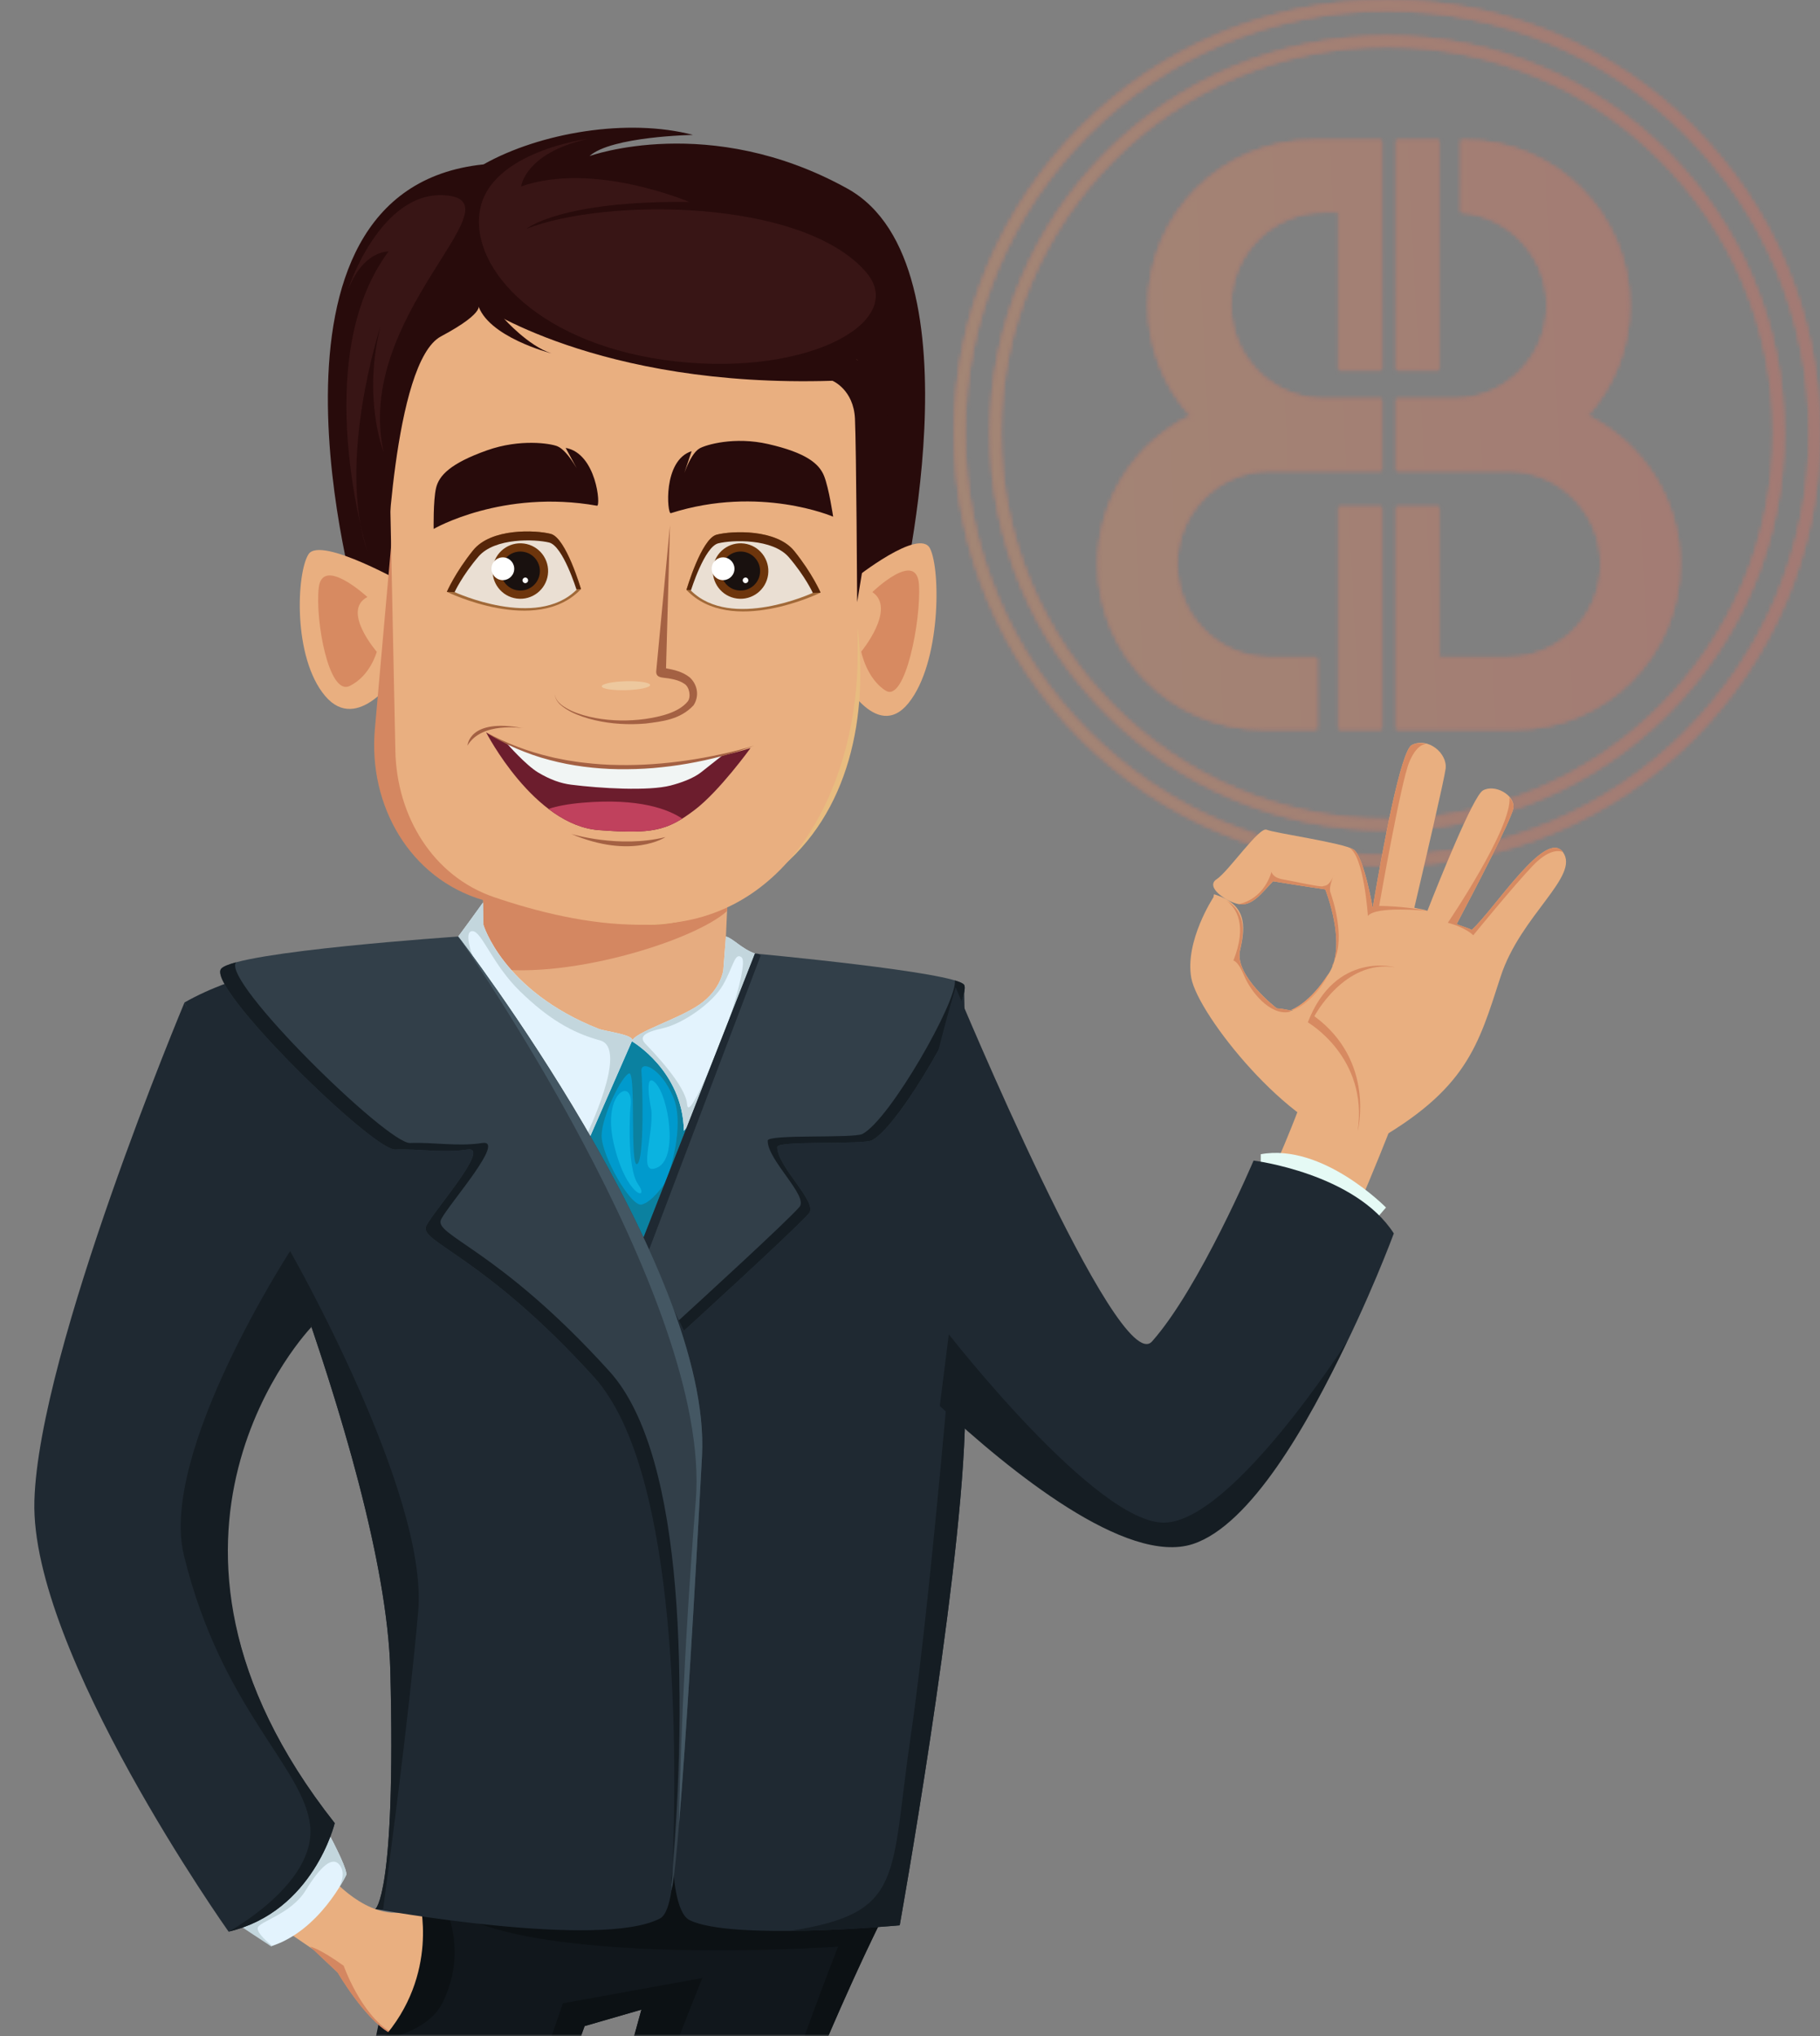 <svg width="473" height="529" viewBox="0 0 473 529" fill="none" xmlns="http://www.w3.org/2000/svg">
<rect x="0" y="0" width="473" height="529" fill="#808080" stroke="none"/>
<g opacity="0.274">
<mask id="mask0" style="mask-type:alpha" maskUnits="userSpaceOnUse" x="248" y="0" width="225" height="225">
<path fill-rule="evenodd" clip-rule="evenodd" d="M360.5 0C422.632 0 473 50.368 473 112.5C473 174.632 422.632 225 360.5 225C298.368 225 248 174.632 248 112.5C248 50.368 298.368 0 360.5 0ZM360.5 2.801C299.915 2.801 250.801 51.915 250.801 112.5C250.801 173.085 299.915 222.199 360.5 222.199C421.085 222.199 470.199 173.085 470.199 112.5C470.199 51.915 421.085 2.801 360.5 2.801ZM360.5 9.336C417.476 9.336 463.664 55.524 463.664 112.5C463.664 169.476 417.476 215.664 360.5 215.664C303.524 215.664 257.336 169.476 257.336 112.5C257.336 55.524 303.524 9.336 360.5 9.336ZM360.5 12.137C305.071 12.137 260.137 57.071 260.137 112.5C260.137 167.929 305.071 212.863 360.5 212.863C415.929 212.863 460.863 167.929 460.863 112.5C460.863 57.071 415.929 12.137 360.5 12.137ZM359.097 36.411L359.1 96.162H347.896L347.894 55.082L344.162 55.083C330.756 55.083 319.888 65.951 319.888 79.357C319.888 92.489 330.317 103.186 343.344 103.617L344.162 103.631L359.097 103.628V122.303L330.158 122.303C316.752 122.303 305.884 133.171 305.884 146.577C305.884 159.709 316.313 170.406 329.34 170.837L330.158 170.851L342.293 170.848V189.52L328.29 189.523C304.572 189.523 285.344 170.295 285.344 146.577C285.344 129.646 295.141 115.004 309.375 108.01C302.56 100.414 298.415 90.369 298.415 79.357C298.415 55.638 317.643 36.411 341.361 36.411H359.097ZM380.573 36.411C404.291 36.411 423.519 55.638 423.519 79.357C423.519 90.369 419.374 100.414 412.559 108.015C426.792 115.004 436.589 129.646 436.589 146.577C436.589 170.295 417.362 189.523 393.643 189.523L362.833 189.52L362.834 131.639H374.037L374.035 170.848L391.776 170.851C405.182 170.851 416.05 159.983 416.05 146.577C416.05 133.171 405.182 122.303 391.776 122.303L362.833 122.303V103.628L377.772 103.631C391.178 103.631 402.046 92.763 402.046 79.357C402.046 66.579 392.173 56.107 379.639 55.154L379.636 36.411H380.573ZM359.1 131.639V189.523L347.894 189.52L347.896 131.639H359.1ZM374.035 36.411L374.037 96.162H362.834L362.833 36.411H374.035Z" fill="white"/>
</mask>
<g mask="url(#mask0)">
<path fill-rule="evenodd" clip-rule="evenodd" d="M-5148.59 26515.9H1396.86V-1281.82H-5148.59V26515.9Z" fill="url(#paint0_linear)"/>
</g>
<mask id="mask1" style="mask-type:alpha" maskUnits="userSpaceOnUse" x="248" y="0" width="225" height="225">
<path fill-rule="evenodd" clip-rule="evenodd" d="M360.5 0C422.632 0 473 50.368 473 112.5C473 174.632 422.632 225 360.5 225C298.368 225 248 174.632 248 112.5C248 50.368 298.368 0 360.5 0ZM360.5 2.801C299.915 2.801 250.801 51.915 250.801 112.5C250.801 173.085 299.915 222.199 360.5 222.199C421.085 222.199 470.199 173.085 470.199 112.5C470.199 51.915 421.085 2.801 360.5 2.801ZM360.5 9.336C417.476 9.336 463.664 55.524 463.664 112.5C463.664 169.476 417.476 215.664 360.5 215.664C303.524 215.664 257.336 169.476 257.336 112.5C257.336 55.524 303.524 9.336 360.5 9.336ZM360.5 12.137C305.071 12.137 260.137 57.071 260.137 112.5C260.137 167.929 305.071 212.863 360.5 212.863C415.929 212.863 460.863 167.929 460.863 112.5C460.863 57.071 415.929 12.137 360.5 12.137ZM359.097 36.411L359.1 96.162H347.896L347.894 55.082L344.162 55.083C330.756 55.083 319.888 65.951 319.888 79.357C319.888 92.489 330.317 103.186 343.344 103.617L344.162 103.631L359.097 103.628V122.303L330.158 122.303C316.752 122.303 305.884 133.171 305.884 146.577C305.884 159.709 316.313 170.406 329.34 170.837L330.158 170.851L342.293 170.848V189.52L328.29 189.523C304.572 189.523 285.344 170.295 285.344 146.577C285.344 129.646 295.141 115.004 309.375 108.01C302.56 100.414 298.415 90.369 298.415 79.357C298.415 55.638 317.643 36.411 341.361 36.411H359.097ZM380.573 36.411C404.291 36.411 423.519 55.638 423.519 79.357C423.519 90.369 419.374 100.414 412.559 108.015C426.792 115.004 436.589 129.646 436.589 146.577C436.589 170.295 417.362 189.523 393.643 189.523L362.833 189.52L362.834 131.639H374.037L374.035 170.848L391.776 170.851C405.182 170.851 416.05 159.983 416.05 146.577C416.05 133.171 405.182 122.303 391.776 122.303L362.833 122.303V103.628L377.772 103.631C391.178 103.631 402.046 92.763 402.046 79.357C402.046 66.579 392.173 56.107 379.639 55.154L379.636 36.411H380.573ZM359.1 131.639V189.523L347.894 189.52L347.896 131.639H359.1ZM374.035 36.411L374.037 96.162H362.834L362.833 36.411H374.035Z" fill="white"/>
</mask>
<g mask="url(#mask1)">
<path fill-rule="evenodd" clip-rule="evenodd" d="M-5148.59 26515.9H1396.86V-1281.82H-5148.59V26515.9Z" fill="url(#paint1_linear)"/>
</g>
</g>
<mask id="mask2" style="mask-type:alpha" maskUnits="userSpaceOnUse" x="0" y="24" width="354" height="505">
<rect width="354" height="505" transform="matrix(-1 0 0 1 354 24)" fill="white"/>
</mask>
<g mask="url(#mask2)">
<path d="M228.479 500.08C228.479 500.08 147.584 661.204 160.822 786.051H109.33C109.33 786.051 112.641 725.304 128.085 673.113C134.35 651.943 139.359 625.389 143.897 607.028C149.076 586.07 166.697 522.154 166.697 522.154L151.931 526.426L57.476 789.199H14.45C14.45 789.199 74.143 621.788 89.69 564.684C95.004 545.167 106.417 485.536 106.417 485.536L228.479 500.08Z" fill="#11171C"/>
<path d="M168.399 675.064C168.406 675.033 168.406 675.007 168.412 674.976C180.421 599.823 217.814 505.79 217.814 505.79C217.814 505.79 117.845 512.753 111.145 489.118C108.399 479.434 141.799 483.277 154.563 479.717L228.479 500.08C228.479 500.08 187.129 582.469 168.399 675.064Z" fill="#0C1114"/>
<path d="M84.072 485.534C84.072 485.534 91.932 496.112 101.694 496.981L109.958 497.011C115.206 509.684 101.343 528.197 101.343 528.197C94.835 524.559 87.819 512.529 87.819 512.529L81.661 506.706L69.397 498.33L84.072 485.534Z" fill="#E9AF80"/>
<path d="M89.329 510.765C82.918 506.152 80.603 505.79 80.603 505.79L87.739 512.537C87.739 512.537 94.754 524.568 101.257 528.205C101.257 528.205 101.327 528.1 101.445 527.92C93.692 523.204 89.329 510.765 89.329 510.765Z" fill="#D48761"/>
<path d="M79.331 341.939C79.331 341.939 48.369 372.35 56.825 413.567C65.282 454.784 75.09 467.677 89.693 486.399C89.693 486.399 84.221 501.532 70.181 504.821C70.181 504.821 16.964 442.628 12.784 397.542C7.905 344.9 48.971 263.103 48.971 263.103C48.971 263.103 75.085 285.454 79.331 341.939Z" fill="#DEECF9"/>
<path d="M89.979 487.171C89.979 487.171 83.144 501.68 70.434 505.687C70.434 505.687 55.273 491.8 53.933 490.016C52.59 488.233 76.608 462.554 77.891 463.63C79.172 464.711 90.705 485.039 89.979 487.171Z" fill="#E3F3FD"/>
<path d="M87.867 490.87L87.927 490.767C87.892 490.827 87.888 490.835 87.869 490.864C87.869 490.866 87.867 490.868 87.867 490.87Z" fill="#C3D6DD"/>
<path d="M71.454 486.014C71.913 485.298 79.832 478.335 84.351 474.387C87.432 480.06 90.356 486.064 89.979 487.171C89.979 487.171 89.78 487.582 89.424 488.239L87.926 490.769C88.363 490.005 89.971 486.873 88.326 484.644C86.441 482.091 83.314 484.883 79.453 491.153C75.592 497.424 67.192 499.265 66.978 500.945C66.796 502.374 69.815 504.864 70.722 505.579C70.662 505.599 70.604 505.626 70.544 505.646C70.438 505.613 70.333 505.579 70.192 505.531C68.977 504.741 63.233 500.984 58.178 497.529C62.424 493.789 70.964 486.779 71.454 486.014Z" fill="#C3D6DD"/>
<path d="M108.963 493.497C108.963 493.497 114.479 513.026 99.217 530.002C99.217 530.002 111.144 528.205 115.029 520.328C122.462 505.264 114.295 492.585 114.295 492.585L108.963 493.497Z" fill="#0C1114"/>
<path d="M250.544 255.861C250.544 255.861 100.874 230.297 47.956 260.464C47.956 260.464 99.976 375.815 101.447 434.221C102.918 492.628 97.545 496.019 97.545 496.019C97.545 496.019 156.157 506.608 171.58 498.439C174.613 496.833 175.007 486.121 175.007 486.121C175.007 486.121 175.557 497.073 179.18 498.881C190.072 504.311 233.825 500.242 233.825 500.242C233.825 500.242 249.255 414.171 250.726 371.826C252.193 329.481 250.544 255.861 250.544 255.861Z" fill="#1F2932"/>
<path d="M189.23 230.593L188.055 256.921C188.055 256.921 173.555 275.788 167.283 274.472C161.012 273.155 128.092 258.391 126.524 255.76C124.955 253.127 125.739 194.611 125.739 194.611L189.23 230.593Z" fill="#E6AC80"/>
<path d="M158.463 271.354C158.463 271.354 172.076 267.581 176.419 274.539C180.764 281.496 182.97 298.746 179.109 308.054C175.248 317.363 165.54 325.303 164.325 325.028C163.111 324.755 145.896 295.459 148.298 289.162C150.7 282.864 158.463 271.354 158.463 271.354Z" fill="#009ACD"/>
<path d="M148.086 290.493L157.387 273.693L163.035 270.524C165.011 270.302 167.381 270.232 169.64 270.604L176.756 275.209C178.744 278.744 180.25 284.372 180.834 290.343C179.603 295.804 177.463 301.822 173.739 305.012C173.739 305.012 178.144 292.672 174.974 285.054C171.804 277.434 166.425 275.334 166.7 278.346C166.975 281.357 167.527 301.344 165.597 302.439C163.666 303.533 165.322 278.483 163.528 278.894C161.734 279.305 156.42 289.825 156.356 295.046C156.294 300.268 163.942 313.526 166.7 312.98C169.458 312.431 172.779 307.454 172.779 307.454C172.779 307.454 171.279 315.52 170.095 320.731C167.579 323.192 165.45 324.734 164.629 324.928C164.478 324.911 164.324 324.895 164.167 324.878C162.355 323.354 147.856 298.552 148.086 290.493Z" fill="#0B81A0"/>
<path d="M125.973 251.291C125.293 239.289 125.595 207.009 125.704 197.376L157.387 212.546L189.229 230.591L188.953 236.728C180.089 244.685 145.831 255.125 125.973 251.291Z" fill="#D48761"/>
<path d="M164.216 270.545L152.724 296.763C152.724 296.763 113.628 256.563 114.011 250.079C119.334 243.175 125.451 234.612 125.451 234.612L125.579 240.127C125.579 240.127 130.595 257.407 155.544 267.299C157.326 268.006 165.356 268.885 164.216 270.545Z" fill="#E3F3FD"/>
<path d="M116.059 247.394C120.787 241.142 125.579 234.438 125.579 234.438L125.645 240.333C125.645 240.333 130.595 257.405 155.544 267.297C157.326 268.004 165.356 268.885 164.216 270.542L152.724 296.761C152.724 296.761 152.467 296.496 152.085 296.1C152.062 295.971 152.031 295.839 152.08 295.73C152.633 294.498 163.421 272.354 155.972 270.329C148.524 268.306 142.289 264.518 135.118 257.537C127.946 250.555 125.188 241.931 122.786 241.931C120.384 241.931 122.786 248.282 122.786 248.282L116.059 247.394Z" fill="#C3D6DD"/>
<path d="M164.217 270.545C164.217 270.545 177.459 278.157 177.732 293.816C177.732 293.816 199.067 269.331 199.357 257.598C199.357 257.598 202.324 250.06 199.371 248.916C197.426 248.162 198.641 248.614 196.212 247.758C192.773 246.544 190.476 243.787 188.661 243.338L187.989 252.048C187.989 252.048 187.397 257.153 181.775 261.022C176.154 264.892 164.852 268.205 164.217 270.545Z" fill="#E3F3FD"/>
<path d="M181.776 261.02C187.397 257.151 187.989 252.046 187.989 252.046L188.662 243.336C190.474 243.785 192.773 246.542 196.212 247.756C197.052 248.051 197.443 248.187 197.693 248.275C197.379 251.233 196.998 254.359 196.762 254.741C196.303 255.487 189.485 264.89 189.485 264.89C189.485 264.89 194.463 250.101 192.717 248.731C190.971 247.363 190.602 251.104 187.937 255.85C185.27 260.597 177.437 266.024 172.216 267.168C166.996 268.312 166.148 269.54 167.803 271.274C169.458 273.007 178.192 281.967 178.558 286.88C178.926 291.793 186.061 273.613 186.061 273.613C186.061 273.613 184.908 280.044 183.71 286.461C180.331 290.819 177.73 293.816 177.73 293.816C177.457 278.157 164.215 270.545 164.215 270.545C164.852 268.205 176.154 264.892 181.776 261.02Z" fill="#C3D6DD"/>
<path d="M196.21 247.756L166.698 322.948L177.73 345.771C177.73 345.771 206.595 319.48 210.255 315.233C212.667 312.433 201.912 303.049 202.001 298.01C202.032 296.262 224.296 297.491 226.64 296.262C234.056 292.376 252.75 259.157 250.543 255.861C248.337 252.566 196.21 247.756 196.21 247.756Z" fill="#323F49"/>
<path d="M196.21 247.756C196.21 247.756 196.543 247.787 197.104 247.84L197.691 248.275L168.188 326.028L166.698 322.948L196.21 247.756Z" fill="#1F2932"/>
<path d="M207.772 313.59C210.185 310.79 199.432 301.405 199.518 296.367C199.549 294.619 221.813 295.847 224.158 294.619C231.321 290.867 248.946 259.833 248.157 254.741C249.444 255.127 250.303 255.503 250.543 255.863C252.749 259.159 234.056 292.376 226.641 296.264C224.298 297.493 202.032 296.264 202.001 298.012C201.912 303.051 212.666 312.435 210.253 315.235C206.593 319.482 177.731 345.773 177.731 345.773L176.421 343.062C181.827 338.124 204.553 317.33 207.772 313.59Z" fill="#151D23"/>
<path d="M119.097 243.336C119.097 243.336 185.042 328.982 182.447 378.277C179.695 430.539 176.206 485.526 174.545 490.942C172.883 496.358 188.253 395.313 154.563 358.044C125.542 325.938 108.596 322.66 110.801 318.46C113.007 314.257 127.717 297.692 121.466 298.674C115.215 299.655 108.596 298.421 102.711 298.674C96.827 298.926 53.118 256.091 57.532 251.642C61.945 247.191 119.097 243.336 119.097 243.336Z" fill="#323F49"/>
<path d="M57.533 251.642C58.075 251.095 59.42 250.557 61.351 250.036C57.442 254.846 100.72 297.234 106.573 296.983C112.458 296.731 119.077 297.965 125.328 296.983C131.579 296.001 116.869 312.569 114.664 316.769C112.458 320.972 129.404 324.25 158.426 356.353C178.448 378.505 178.486 440.431 174.567 487.52C174.234 487.421 174.89 491.026 174.546 490.942C176.7 446.172 174.811 380.442 154.565 358.044C125.543 325.938 108.597 322.66 110.803 318.46C113.008 314.257 127.72 297.69 121.467 298.674C115.216 299.655 108.597 298.421 102.712 298.674C96.828 298.926 53.12 256.091 57.533 251.642Z" fill="#151D23"/>
<path d="M125.656 42.715C140.387 34.433 163.181 30.613 180.106 35.054C180.106 35.054 158.858 35.422 153.201 40.554C153.201 40.554 184.472 29.185 220.209 48.989C255.946 68.792 233.422 159.082 233.422 159.082L203.929 173.378L95.471 161.994L92.888 157.773C92.89 157.775 61.498 49.33 125.656 42.715Z" fill="#280B0B"/>
<path d="M106.072 152.14C106.072 152.14 83.32 139.127 80.183 143.999C77.047 148.872 76.054 170.861 84.516 180.847C92.978 190.834 103.239 175.309 103.239 175.309L106.072 152.14Z" fill="#E9AF80"/>
<path d="M95.477 155.123C95.477 155.123 83.789 144.303 82.838 152.723C81.886 161.143 85.427 180.8 90.826 178.247C96.224 175.694 97.92 169.349 97.92 169.349C97.92 169.349 88.66 158.693 95.477 155.123Z" fill="#D78A61"/>
<path d="M222.233 150.244C222.233 150.244 238.918 136.983 241.706 142.505C244.494 148.026 244.556 172.2 236.111 182.677C227.666 193.153 218.53 175.541 218.53 175.541L222.233 150.244Z" fill="#E9AF80"/>
<path d="M226.718 153.839C226.718 153.839 238.266 142.633 238.833 151.923C239.401 161.211 235.248 182.571 230.216 179.466C225.186 176.359 223.827 169.304 223.827 169.304C223.827 169.304 233.056 158.141 226.718 153.839Z" fill="#D78A61"/>
<path d="M106.072 91.807L155.537 61.288L219.83 93.562V170.139C219.83 202.788 203.434 236.574 170.949 239.847C168.314 240.113 165.639 240.259 162.942 240.259C150.874 240.259 137.358 237.338 125.544 233.862C106.5 228.258 95.671 209.25 97.422 189.475L106.072 91.807Z" fill="#D48761"/>
<path d="M103.688 92.462L161.666 61.288L213.571 91.807L222.735 161.805C225.877 185.803 220.816 211.336 201.832 226.349C192.169 233.992 180.7 240.259 169.07 240.259C156.155 240.259 142.662 236.914 131.517 233.123C115.517 227.681 106.166 212.01 105.815 195.114L103.688 92.462Z" fill="#E8BC80"/>
<path d="M100.624 92.462L158.602 61.288L222.895 93.562V170.139C222.895 202.788 206.498 236.574 174.014 239.847C171.379 240.113 168.704 240.259 166.006 240.259C153.092 240.259 139.598 236.914 128.453 233.123C112.453 227.681 103.102 212.01 102.752 195.114L100.624 92.462Z" fill="#E9AF80"/>
<path d="M178.406 153.277C178.406 153.277 182.28 139.952 186.251 138.924C190.222 137.897 201.764 137.397 206.436 143.191C211.108 148.985 213.264 153.98 213.264 153.98C213.264 153.98 189.916 165.436 178.406 153.277Z" fill="#A16938"/>
<path d="M178.406 153.277C178.406 153.277 182.28 139.952 186.251 138.924C190.222 137.897 201.764 137.395 206.436 143.191C211.109 148.988 213.262 153.98 213.262 153.98L211.245 154.046L178.406 153.277Z" fill="#562609"/>
<path d="M179.559 153.442C179.559 153.442 183.081 142.042 186.691 141.163C190.3 140.285 200.793 139.855 205.039 144.814C209.285 149.771 211.244 154.044 211.244 154.044C211.244 154.044 190.023 163.847 179.559 153.442Z" fill="#EADFD3"/>
<path d="M150.988 153.072C150.988 153.072 147.114 139.747 143.143 138.72C139.172 137.692 127.63 137.19 122.958 142.986C118.286 148.781 116.13 153.775 116.13 153.775C116.13 153.775 139.478 165.232 150.988 153.072Z" fill="#A16938"/>
<path d="M150.988 153.072C150.988 153.072 147.114 139.747 143.143 138.72C139.172 137.692 127.63 137.19 122.958 142.984C118.288 148.781 116.132 153.775 116.132 153.775L118.149 153.841L150.988 153.072Z" fill="#562609"/>
<path d="M149.834 153.238C149.834 153.238 146.312 141.837 142.702 140.959C139.093 140.08 128.6 139.65 124.354 144.609C120.108 149.566 118.149 153.839 118.149 153.839C118.149 153.839 139.37 163.642 149.834 153.238Z" fill="#EADFD3"/>
<path d="M199.624 149.31C199.104 153.256 195.483 156.037 191.534 155.518C187.586 154.999 184.804 151.381 185.323 147.433C185.842 143.487 189.464 140.706 193.412 141.225C197.361 141.744 200.141 145.364 199.624 149.31Z" fill="#6D350C"/>
<path d="M197.503 149.033C197.139 151.809 194.591 153.765 191.813 153.401C189.035 153.037 187.079 150.49 187.445 147.714C187.809 144.938 190.357 142.982 193.135 143.346C195.911 143.71 197.867 146.257 197.503 149.033Z" fill="#19110F"/>
<path d="M190.855 148.161C190.642 149.781 189.155 150.922 187.534 150.71C185.912 150.497 184.77 149.01 184.983 147.39C185.196 145.769 186.683 144.628 188.305 144.841C189.927 145.052 191.068 146.54 190.855 148.161Z" fill="white"/>
<path d="M194.481 150.885C194.429 151.284 194.063 151.565 193.661 151.514C193.262 151.462 192.981 151.096 193.033 150.695C193.086 150.296 193.453 150.015 193.852 150.067C194.253 150.12 194.534 150.486 194.481 150.885Z" fill="white"/>
<path d="M142.387 149.31C141.868 153.256 138.246 156.037 134.298 155.518C130.349 154.999 127.567 151.381 128.086 147.433C128.605 143.487 132.227 140.706 136.176 141.225C140.124 141.744 142.906 145.364 142.387 149.31Z" fill="#6D350C"/>
<path d="M140.267 149.033C139.903 151.809 137.355 153.765 134.575 153.401C131.797 153.037 129.84 150.49 130.206 147.714C130.57 144.938 133.119 142.982 135.897 143.346C138.676 143.71 140.631 146.257 140.267 149.033Z" fill="#19110F"/>
<path d="M133.619 148.161C133.406 149.781 131.919 150.922 130.297 150.71C128.676 150.497 127.534 149.01 127.747 147.39C127.96 145.769 129.447 144.628 131.069 144.841C132.69 145.052 133.832 146.54 133.619 148.161Z" fill="white"/>
<path d="M137.244 150.885C137.193 151.284 136.827 151.565 136.425 151.514C136.026 151.462 135.745 151.096 135.797 150.695C135.848 150.296 136.216 150.015 136.616 150.067C137.015 150.12 137.296 150.486 137.244 150.885Z" fill="white"/>
<path d="M174.337 133.337C173.394 133.636 172.192 119.627 179.748 117.225L177.043 125.281C177.043 125.281 179.08 118.101 181.789 116.52C183.413 115.573 190.849 113.361 199.662 115.381C209.522 117.64 212.891 120.479 214.163 123.652C215.437 126.825 216.527 134.252 216.527 134.252C216.527 134.252 197.457 125.973 174.337 133.337Z" fill="#280B0B"/>
<path d="M155.164 131.4C156.167 131.578 155.04 117.793 147.007 116.375L151.085 123.888C151.085 123.888 147.83 117.146 144.829 115.937C143.029 115.214 135.151 113.965 126.586 117.004C117.005 120.402 114.076 123.575 113.321 126.819C112.567 130.062 112.705 137.426 112.705 137.426C112.705 137.426 130.582 127.046 155.164 131.4Z" fill="#280B0B"/>
<path d="M168.957 177.992C168.953 178.635 166.134 179.229 162.661 179.322C159.188 179.413 156.379 178.966 156.384 178.325C156.388 177.682 159.207 177.089 162.68 176.996C166.152 176.905 168.963 177.352 168.957 177.992Z" fill="#EDC89E"/>
<path d="M148.56 184.711C150.534 185.587 152.629 186.164 154.747 186.557C158.989 187.338 163.351 187.384 167.599 186.819C171.682 186.216 176.4 185.135 178.771 182.21C179.631 180.99 179.164 178.47 177.881 177.687C176.475 176.667 174.315 176.293 172.274 176.072C170.719 175.905 170.53 175.167 170.541 174.439L174.123 136.504L173.097 173.643C175.157 174.042 177.302 174.46 179.248 175.996C181.327 177.904 181.788 180.899 180.247 183.258C176.748 187.01 172.028 187.456 167.726 188C163.335 188.364 158.9 188.118 154.623 187.132C152.49 186.633 150.391 185.953 148.43 184.975C146.61 183.967 144.353 182.654 144.173 180.353C144.459 182.625 146.726 183.795 148.56 184.711Z" fill="#A46143"/>
<path d="M172.947 217.497C172.947 217.497 164.237 223.372 148.452 216.68C148.452 216.68 160.862 220.49 172.947 217.497Z" fill="#A46143"/>
<path d="M195.059 194.359C195.059 194.359 154.37 207.913 126.34 190.292C126.34 190.292 138.754 214.435 155.665 215.688C169.397 216.705 173.302 215.957 180.59 210.4C187.023 205.497 195.059 194.359 195.059 194.359Z" fill="#6C1D2D"/>
<path d="M142.56 210.183C144.66 209.472 147.491 208.91 151.27 208.579C166.206 207.274 173.786 210.338 177.307 212.703C171.807 216.147 167.207 216.54 155.668 215.686C150.877 215.334 146.449 213.141 142.56 210.183Z" fill="#C0415D"/>
<path d="M187.676 196.335L182.213 200.653C180.139 202.292 176.825 203.44 174.265 204.101C168.55 205.577 156.036 204.845 148.452 203.886C145.734 203.543 142.993 202.58 139.878 200.726C136.681 198.822 131.816 193.277 131.816 193.277C151.693 202.634 175.783 199.057 187.676 196.335Z" fill="#F1F5F4"/>
<path d="M135.928 189.207C135.928 189.207 125.15 187.413 121.503 193.724C121.503 193.668 121.884 186.487 135.928 189.207Z" fill="#A46143"/>
<path d="M196.041 193.722C193.176 194.602 190.281 195.355 187.356 195.975C184.435 196.614 181.496 197.145 178.543 197.577C172.638 198.429 166.675 198.89 160.72 198.768C157.741 198.739 154.769 198.528 151.816 198.175C150.335 198.024 148.868 197.778 147.398 197.542C146.663 197.418 145.939 197.253 145.207 197.112L144.111 196.897L143.027 196.635C137.229 195.278 131.614 193.143 126.34 190.292C127.628 191.053 128.875 191.899 130.228 192.554C130.896 192.897 131.556 193.259 132.232 193.585L134.286 194.52C137.056 195.69 139.898 196.719 142.82 197.459C145.73 198.243 148.699 198.815 151.687 199.2C154.676 199.589 157.688 199.812 160.701 199.857C163.713 199.892 166.728 199.814 169.727 199.564C172.727 199.303 175.715 198.937 178.675 198.414C184.597 197.381 190.448 195.884 196.041 193.722Z" fill="#A46143"/>
<path d="M124.141 78.911C124.141 78.911 155.111 100.838 216.348 98.936C216.348 98.936 221.842 101.19 222.196 108.787C222.549 116.384 222.767 156.458 222.767 156.458C222.767 156.458 231.638 102.81 231.532 101.159C231.427 99.509 174.692 52.749 147.371 59.075C120.05 65.4 91.532 80.179 94.752 93.378C97.973 106.579 100.341 149.089 100.341 149.089C100.341 149.089 102.111 94.07 114.6 87.406C127.091 80.743 124.141 78.911 124.141 78.911Z" fill="#280B0B"/>
<path d="M152.51 36.155C153.327 35.969 127.367 39.223 124.715 54.675C122.064 70.128 140.797 90.066 175.737 93.917C210.68 97.768 236.1 83.267 224.974 70.579C208.297 51.558 157.474 51.376 136.825 59.444C136.825 59.444 145.56 52.11 179.113 52.476C179.113 52.476 154.297 41.84 135.436 48.443C135.436 48.441 136.428 39.823 152.51 36.155Z" fill="#381515"/>
<path d="M90.568 75.029C89.916 76.662 98.607 48.625 116.476 50.824C134.344 53.026 91.947 82.285 99.706 117.494C99.706 117.494 94.142 103.497 98.905 84.724C98.905 84.724 87.413 119.675 95.472 143.276C95.472 143.276 80.112 93.349 100.974 65.346C100.976 65.349 94.574 64.987 90.568 75.029Z" fill="#381515"/>
<path d="M131.082 82.897C131.082 82.897 137.322 89.882 143.279 91.807C143.279 91.807 126.466 87.53 124.143 78.909C121.818 70.293 131.082 82.897 131.082 82.897Z" fill="#280B0B"/>
<path d="M86.99 473.693C86.99 473.693 81.474 496.691 59.409 501.892C59.409 501.892 7.834 429.195 8.937 389.979C10.04 350.762 47.954 260.464 47.954 260.464C47.954 260.464 64.544 292.904 69.338 304.766C73.247 314.44 80.069 343.762 80.069 343.762C80.069 343.762 28.244 399.257 86.99 473.693Z" fill="#1F2932"/>
<path d="M80.603 474.362C78.993 459.183 57.534 444.105 47.786 404.061C41.3 377.413 75.428 325.034 75.428 325.034L75.471 325.201C77.989 334.83 80.957 344.775 80.957 344.775C80.957 344.775 28.244 399.257 86.992 473.693C86.992 473.693 81.476 496.691 59.411 501.892C59.409 501.894 82.213 489.541 80.603 474.362Z" fill="#151D23"/>
<path d="M57.478 789.197H19.204C29.036 788.998 51.256 787.363 56.375 776.775C62.995 763.085 146.289 520.511 146.289 520.511L182.521 513.94C182.521 513.94 152.606 587.723 133.432 652.805C137.324 636.628 140.731 619.841 143.897 607.028C149.076 586.07 166.697 522.154 166.697 522.154L151.932 526.426L57.478 789.197Z" fill="#0C1114"/>
<path d="M169.273 288.431C169.273 288.431 167.067 277.935 170.376 281.404C173.687 284.871 176.352 300.66 170.928 303.307C165.503 305.953 169.921 295.159 169.273 288.431Z" fill="#0BB3E0"/>
<path d="M163.826 287.742C163.826 287.742 162.723 303.256 165.85 307.73C168.976 312.201 162.723 311.016 159.506 297.143C156.286 283.271 165.113 279.619 163.826 287.742Z" fill="#0BB3E0"/>
<path d="M182.447 378.277C180.527 414.754 178.247 452.539 176.48 473.888C176.67 462.591 177.475 431.268 180.831 389.823C185.073 337.457 119.094 243.336 119.094 243.336C119.094 243.336 185.042 328.982 182.447 378.277Z" fill="#445763"/>
<path d="M76.137 330.958L75.471 325.203C75.471 325.203 111.352 387.999 108.687 418.665C106.38 445.212 100.973 485.692 99.564 496.087L97.544 496.026C97.544 496.026 102.918 492.634 101.447 434.228C100.747 406.489 88.649 365.925 76.137 330.958Z" fill="#151D23"/>
<path d="M236.753 450.614C242.243 413.464 250.31 317.786 251.179 297.503C251.411 321.286 251.463 350.516 250.722 371.828C249.251 414.175 233.824 500.244 233.824 500.244C233.824 500.244 219.607 501.565 205.363 501.694C235.334 496.981 231.223 488.036 236.753 450.614Z" fill="#151D23"/>
</g>
<path d="M248.34 260.618C248.34 260.618 275.445 357.863 295.92 352.656C315.511 347.674 337.602 287.847 337.602 287.847L362.242 290.89C362.242 290.89 323.263 393.736 300.245 391.726C276.323 389.639 234.07 339.2 234.07 339.2C234.07 339.2 241.264 300.769 248.34 260.618Z" fill="#E9AF80"/>
<path d="M354.744 320.039L360.207 313.746C360.207 313.746 343.768 296.956 327.655 299.894V305.139L354.744 320.039Z" fill="#E5FAF5"/>
<path d="M362.242 320.475C362.242 320.475 336.331 390.881 310.587 399.143C284.85 407.405 230.001 349.612 230.001 349.612C230.001 349.612 235.618 299.18 248.358 256.52C248.358 256.52 290.654 358.385 299.402 348.542C311.733 334.662 325.792 301.544 325.792 301.544C325.792 301.544 352.175 304.832 362.242 320.475Z" fill="#1F2932"/>
<path d="M244.242 365.305L246.588 346.676C246.588 346.676 285.024 396.066 302.69 395.622C320.265 395.185 349.757 349.076 350.035 348.639C340.054 369.889 325.019 396.26 310.026 401.173C292.75 406.831 262.423 382.215 244.242 365.305Z" fill="#151D23"/>
<path d="M406.201 221.416C401.744 215.173 388.535 236.081 382.487 241.615C382.081 241.285 379.019 240.379 378.584 240.07C382.831 232.043 393.055 212.511 393.328 209.856C393.672 206.506 388.444 203.641 385.389 205.383C382.838 206.843 373.861 229.296 370.974 236.657C370.708 236.594 370.462 236.467 370.189 236.411L367.568 235.863C370.448 223.587 375.347 202.538 375.704 199.729C376.209 195.733 371.135 191.449 366.931 193.556C364.085 194.981 359.446 219.899 356.749 235.863C356.749 235.863 354.457 222.435 351.745 220.707C349.026 218.979 331.129 216.444 329.195 215.58C327.261 214.709 319.307 226.403 316.189 228.447C313.07 230.49 318.872 234.381 321.893 234.908C325.481 235.533 327.87 232.05 330.855 228.973C330.855 228.973 338.452 230.224 344.422 231.087C344.422 231.087 350.105 245.204 345.487 252.705C340.54 260.725 335.642 262.376 335.642 262.376L336.076 262.65C334.668 262.418 333.518 262.088 331.822 261.982C331.822 261.982 320.715 253.484 322.285 246.875C323.855 240.267 323.834 234.866 315.509 232.352L315.355 233.138C315.355 233.138 307.863 244.537 309.608 254.116C311.353 263.696 335.186 293.537 351.745 296.368C351.836 296.382 351.892 296.368 351.976 296.382C353.497 297.281 354.976 297.871 356.125 297.232C381.254 283.178 384.148 271.752 389.979 253.807C395.15 237.816 410.672 227.681 406.201 221.416Z" fill="#E9AF80"/>
<path d="M339.889 265.634C339.889 265.634 355.677 274.708 352.853 293.91C352.853 293.91 357.59 275.797 341.591 264.04C341.591 264.04 349.433 249.193 362.537 251.321C362.537 251.321 347.099 247.016 339.889 265.634Z" fill="#D78A61"/>
<path d="M382.487 241.615C382.081 241.285 379.019 240.379 378.584 240.07C382.831 232.043 393.055 212.511 393.328 209.856C393.426 208.866 392.964 207.974 392.291 207.173C393.062 215.018 376.272 239.761 376.272 239.761C380.946 240.976 382.887 243.006 382.887 243.006C382.887 243.006 393.209 230.35 398.304 224.991C403.398 219.64 406.201 221.416 406.201 221.416C401.744 215.173 388.535 236.081 382.487 241.615Z" fill="#D78A61"/>
<path d="M358.43 235.386C358.43 235.386 364.036 203.416 366.222 198.093C368.051 193.64 370.062 193.31 370.7 193.317C369.467 192.987 368.177 192.938 366.93 193.563C364.085 194.988 359.446 219.907 356.748 235.87C356.748 235.87 354.457 222.442 351.745 220.714C351.513 220.567 351.044 220.412 350.623 220.258C354.485 222.273 355.501 237.991 355.501 237.991C357.624 235.287 370.98 236.671 370.98 236.671C364.576 235.357 358.43 235.386 358.43 235.386Z" fill="#D78A61"/>
<path d="M345.164 253.126C340.329 260.718 335.627 262.383 335.627 262.383L335.837 262.516C339.572 261.287 343.699 256.687 345.164 253.126Z" fill="#E79969"/>
<path d="M323.37 253.569C325.031 257.579 329.979 263.822 334.968 262.937C335.199 262.895 335.445 262.664 335.676 262.593C334.428 262.369 333.349 262.081 331.801 261.982C331.801 261.982 320.694 253.484 322.263 246.875C323.567 241.383 323.469 236.839 318.731 233.974C321.394 236.011 324.183 240.414 320.539 249.593C320.546 249.6 321.703 249.551 323.37 253.569Z" fill="#D78A61"/>
<path d="M319.411 234.016C319.306 233.953 319.229 233.925 319.124 233.862C319.229 233.918 319.306 233.967 319.411 234.016Z" fill="#E79969"/>
<path d="M321.879 234.908C325.467 235.533 327.857 232.05 330.842 228.973C330.842 228.973 338.438 230.224 344.409 231.087C344.409 231.087 348.753 241.875 346.756 249.6C349.636 243.364 346.343 233.517 345.782 231.951C345.186 230.287 346.805 227.056 346.805 227.056C345.291 230.687 344.254 229.992 343.806 230.28C343.357 230.575 336.196 228.973 333.414 228.489C330.632 227.997 330.463 226.522 330.463 226.522C328.102 234.128 321.879 234.908 321.879 234.908Z" fill="#D78A61"/>
<path d="M346.735 249.664C346.609 250.141 346.35 250.549 346.175 251.005C346.224 250.942 346.287 250.977 346.336 250.907C346.581 250.542 346.553 250.05 346.735 249.664Z" fill="#E79969"/>
<defs>
<linearGradient id="paint0_linear" x1="47.484" y1="21.366" x2="47.484" y2="3512.27" gradientUnits="userSpaceOnUse">
<stop stop-color="#FE6B54"/>
<stop offset="1" stop-color="#FE9556"/>
</linearGradient>
<linearGradient id="paint1_linear" x1="436.329" y1="-408.795" x2="224.624" y2="-397.893" gradientUnits="userSpaceOnUse">
<stop stop-color="#FE6B54"/>
<stop offset="1" stop-color="#FE9556"/>
</linearGradient>
</defs>
</svg>
